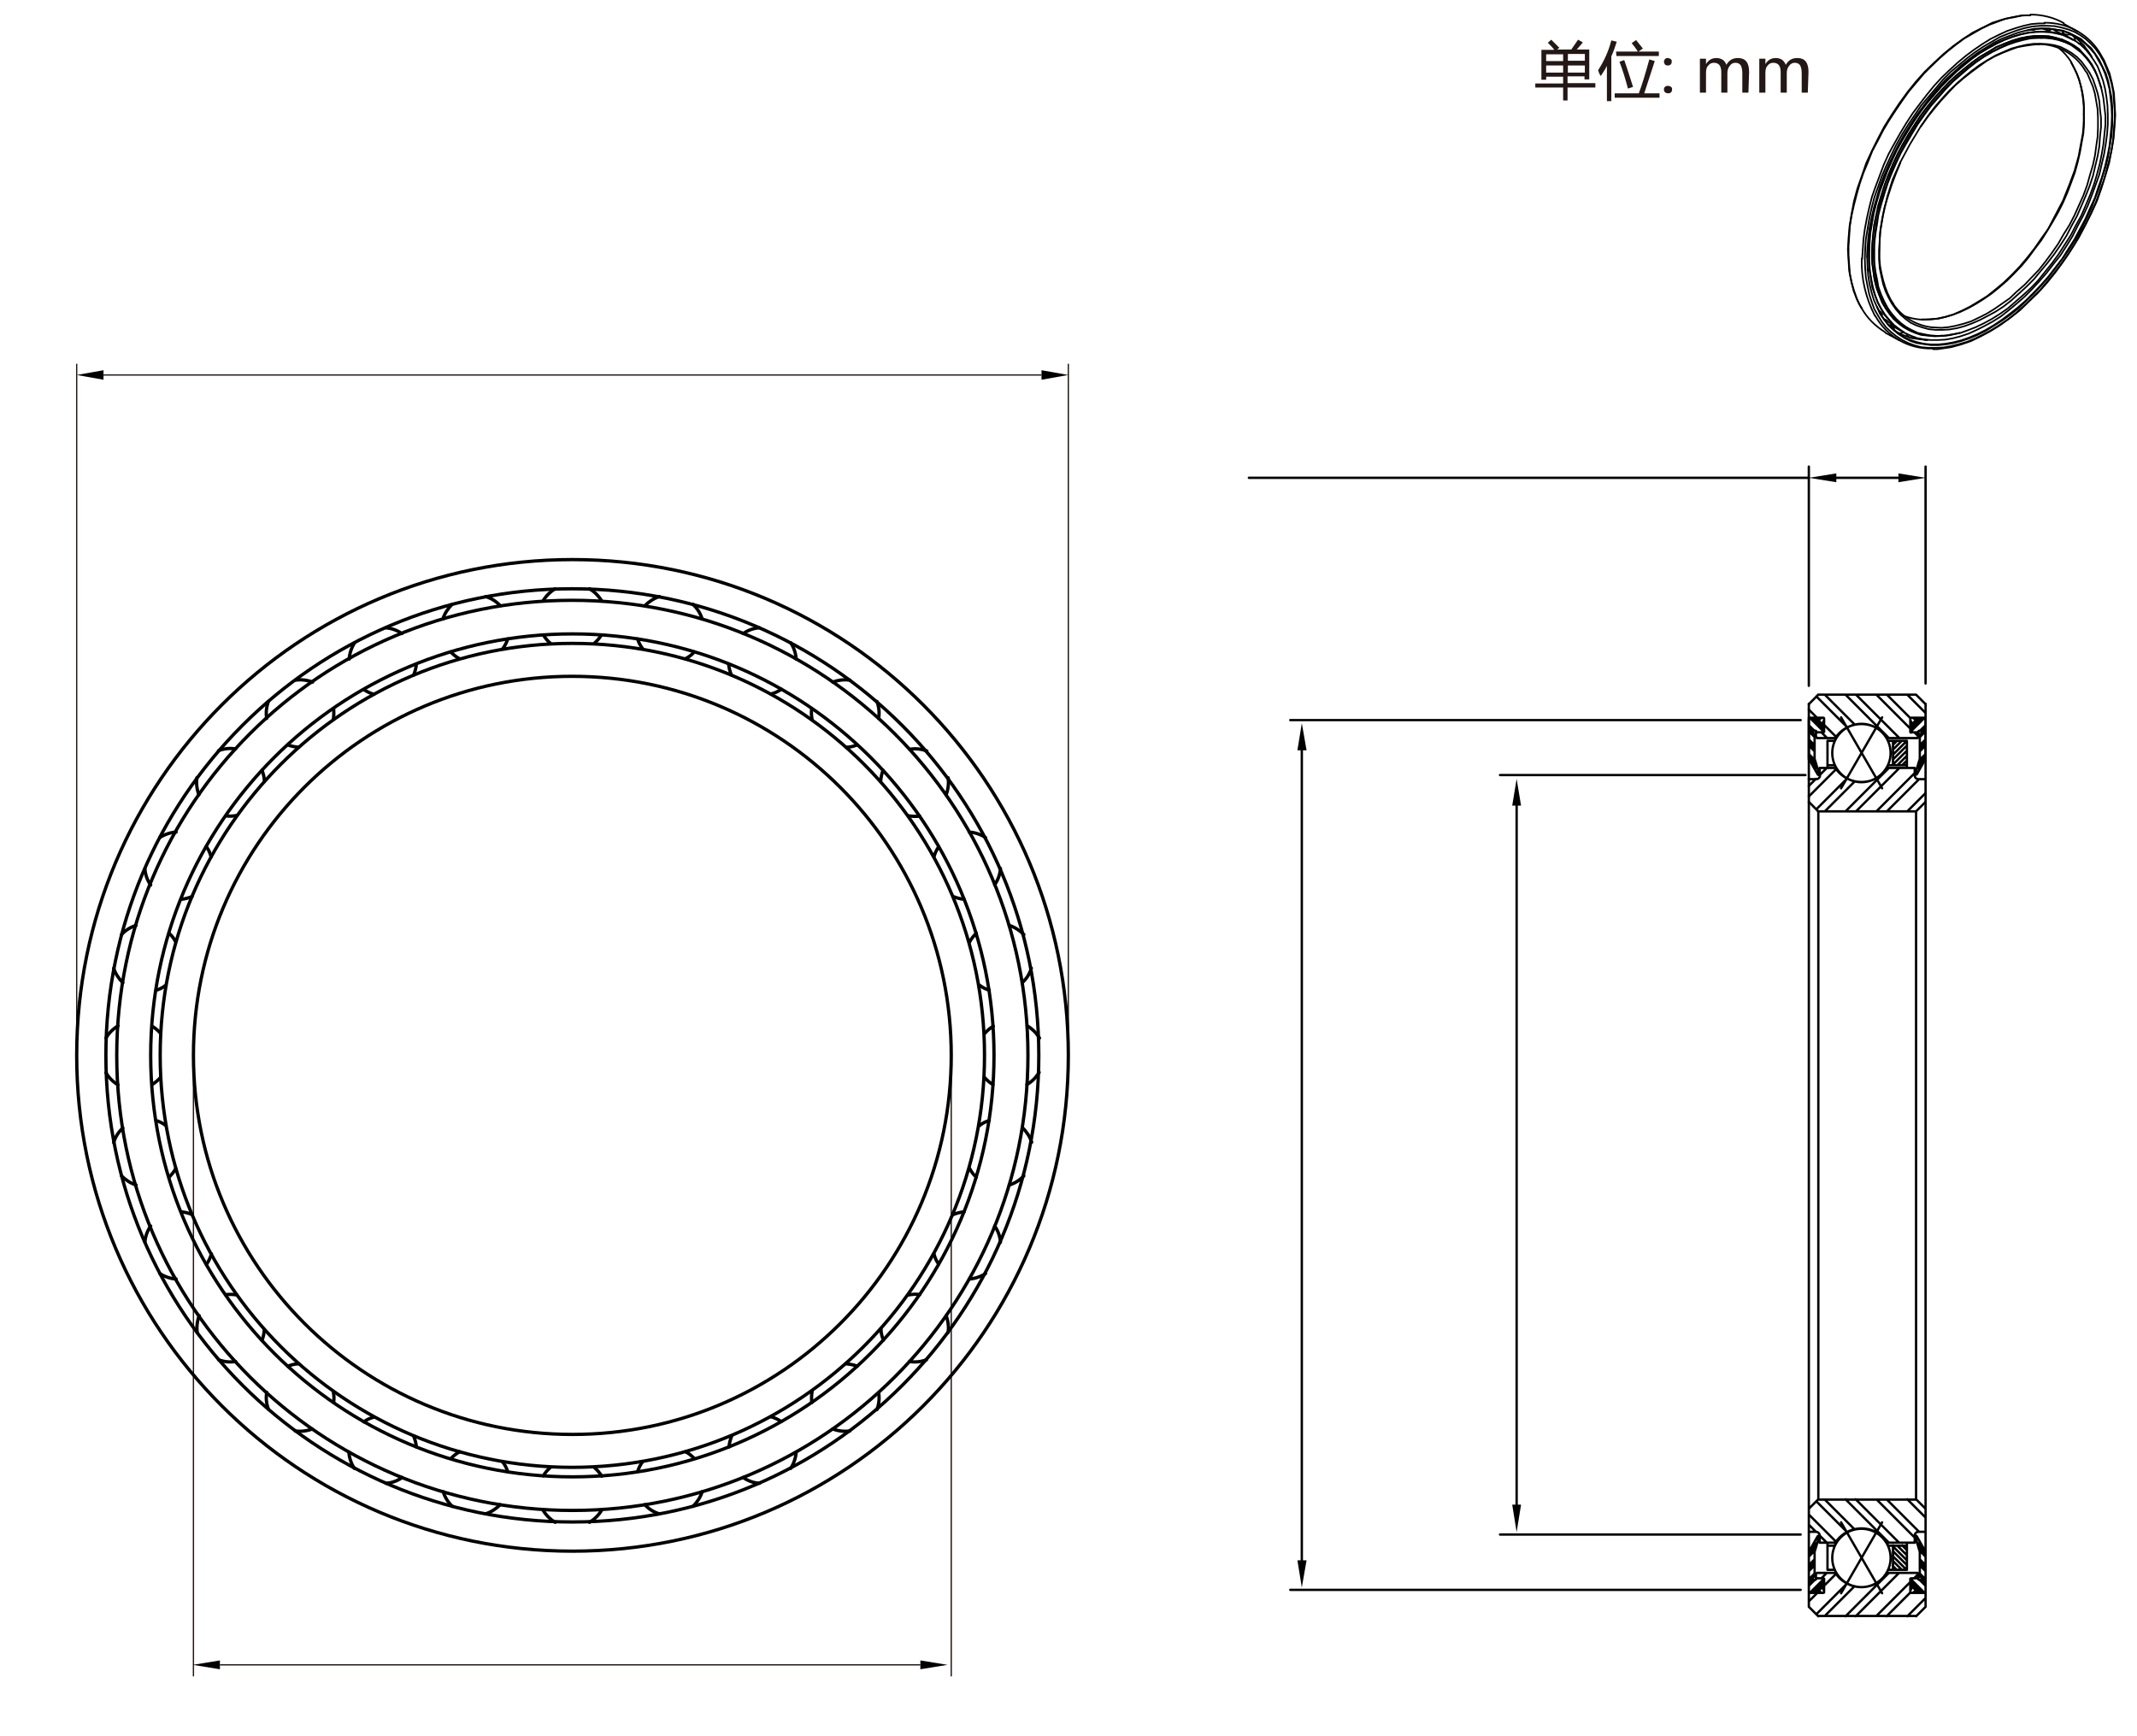 <svg xmlns="http://www.w3.org/2000/svg" xmlns:xlink="http://www.w3.org/1999/xlink" id="&#x56FE;&#x5C42;_1" x="0px" y="0px" viewBox="0 0 629.7 511.6" style="enable-background:new 0 0 629.7 511.6;" xml:space="preserve"><style type="text/css">	.st0{fill:#231815;}	.st1{fill:none;stroke:#000000;stroke-width:0.48;stroke-linecap:round;stroke-linejoin:round;stroke-miterlimit:10;}	.st2{fill:none;stroke:#231815;stroke-width:0.382;stroke-miterlimit:10;}	.st3{fill:none;}	.st4{fill:none;stroke:#000000;stroke-width:0.687;stroke-linecap:round;stroke-linejoin:round;stroke-miterlimit:10;}	.st5{fill:none;stroke:#000000;stroke-width:0.695;stroke-linecap:round;stroke-linejoin:round;stroke-miterlimit:10;}	.st6{fill:none;stroke:#000000;stroke-width:0.975;stroke-linecap:round;stroke-linejoin:round;stroke-miterlimit:10;}</style><g>	<path class="st0" d="M452.4,24.6h8.2v-2h-5v0.9h-1.4v-8.8h3.8c-0.5-0.7-1.2-1.4-1.9-2.1l1-0.9c0.9,0.9,1.6,1.6,2.4,2.4l-0.7,0.5  h4.2c0.6-0.9,1.3-1.9,2-2.9l1.4,0.8c-0.6,0.8-1.3,1.5-1.8,2.1h3.7v8.8h-1.4v-0.9h-5v2h8.2v1.3h-8.2v3.8h-1.3v-3.8h-8.2L452.4,24.6  L452.4,24.6z M455.6,18h5v-2h-5V18z M455.6,21.4h5v-2.1h-5V21.4z M467,15.9h-5v2h5V15.9z M462,21.4h5v-2.1h-5V21.4z"></path>	<path class="st0" d="M470.9,20.7c1.7-2.6,3.1-5.6,3.9-8.8l1.6,0.4c-0.5,1.6-1,3-1.6,4.3v13.2h-1.3V19.4c-0.5,1.1-1.2,2-1.8,3  C471.3,21.9,471.1,21.3,470.9,20.7z M475.8,27.5h7.1c0.9-2.4,1.9-5.6,3.1-10l1.6,0.5c-0.7,2.3-1.8,5.4-3.1,9.5h4.5v1.3h-13.2V27.5z   M476.2,15.2h6.4c-0.5-0.9-1.2-1.7-1.8-2.5l1.3-0.9c0.5,0.6,1.2,1.5,2,2.5l-1.3,0.9h6v1.3h-12.5L476.2,15.2L476.2,15.2z   M478.6,17.7c0.8,2.2,1.6,4.8,2.6,7.9l-1.5,0.5c-0.8-3-1.6-5.6-2.5-7.9L478.6,17.7z"></path>	<path class="st0" d="M490.3,18.2c0-0.3,0.2-0.6,0.3-0.8c0.2-0.2,0.5-0.3,0.8-0.3s0.6,0.1,0.9,0.3s0.3,0.5,0.3,0.8s-0.1,0.6-0.3,0.8  c-0.2,0.2-0.5,0.3-0.9,0.3c-0.3,0-0.6-0.1-0.8-0.3C490.5,18.8,490.3,18.5,490.3,18.2z M490.3,26.4c0-0.3,0.1-0.6,0.3-0.8  c0.2-0.2,0.5-0.3,0.9-0.3s0.6,0.1,0.9,0.3s0.3,0.5,0.3,0.8s-0.1,0.6-0.3,0.8s-0.5,0.3-0.9,0.3c-0.3,0-0.6-0.1-0.9-0.3  C490.4,26.9,490.3,26.7,490.3,26.4z"></path>	<path class="st0" d="M515.2,27.3h-1.8v-5.7c0-1.1-0.2-1.9-0.5-2.4c-0.4-0.5-0.9-0.7-1.6-0.7c-0.6,0-1.2,0.3-1.6,0.9  c-0.5,0.6-0.7,1.3-0.7,2.2v5.7h-1.8v-6c0-1.9-0.7-2.8-2.2-2.8c-0.7,0-1.3,0.3-1.7,0.9c-0.5,0.5-0.6,1.3-0.6,2.2v5.7h-1.8v-10h1.8  v1.6l0,0c0.7-1.2,1.7-1.8,3.1-1.8c0.7,0,1.3,0.2,1.8,0.5s0.9,0.9,1.1,1.5c0.8-1.4,1.9-2,3.4-2c2.2,0,3.3,1.3,3.3,4.1L515.2,27.3  L515.2,27.3z"></path>	<path class="st0" d="M532.7,27.3h-1.8v-5.7c0-1.1-0.2-1.9-0.5-2.4c-0.4-0.5-0.9-0.7-1.6-0.7c-0.6,0-1.2,0.3-1.6,0.9  c-0.5,0.6-0.7,1.3-0.7,2.2v5.7h-1.8v-6c0-1.9-0.7-2.8-2.2-2.8c-0.7,0-1.3,0.3-1.7,0.9c-0.5,0.5-0.6,1.3-0.6,2.2v5.7h-1.8v-10h1.8  v1.6l0,0c0.7-1.2,1.7-1.8,3.1-1.8c0.7,0,1.3,0.2,1.8,0.5c0.5,0.4,0.9,0.9,1.1,1.5c0.8-1.4,1.9-2,3.4-2c2.2,0,3.3,1.3,3.3,4.1  L532.7,27.3L532.7,27.3z"></path></g><polyline class="st1" points="604.1,8.9 604.1,8.7 603.9,8.5 "></polyline><line class="st1" x1="608" y1="11.8" x2="608" y2="11.9"></line><path class="st1" d="M611.4,12c0.1-0.5-0.1-1.1-0.5-1.4"></path><path class="st1" d="M610.4,10.3c-0.5-0.2-1.2-0.2-1.7,0.1"></path><path class="st1" d="M607.9,10c0-0.3-0.1-0.7-0.2-0.9"></path><path class="st1" d="M614.4,14.4c0-0.5-0.2-0.9-0.6-1.2c-0.4-0.3-0.8-0.5-1.3-0.4"></path><path class="st1" d="M566.7,100c0.4,0.2,0.8,0.3,1.3,0.2"></path><line class="st1" x1="554.3" y1="92.8" x2="554.5" y2="92.7"></line><line class="st1" x1="561.5" y1="96.6" x2="561.5" y2="96.4"></line><path class="st1" d="M558,96.3c0,0.4,0.1,0.9,0.4,1.2"></path><path class="st1" d="M559.2,98.1c0.5,0.2,1.1,0.1,1.5-0.2"></path><polyline class="st1" points="556.7,95.9 556.9,95.9 557.4,95.7 "></polyline><path class="st1" d="M561.8,98.4c0.1,0.5,0.5,0.9,1,1.1s1.1,0.2,1.5-0.1"></path><line class="st1" x1="610.8" y1="11.7" x2="607.9" y2="10"></line><line class="st1" x1="559.9" y1="97.3" x2="561" y2="97.9"></line><line class="st1" x1="557.1" y1="95.8" x2="558" y2="96.3"></line><line class="st1" x1="560.9" y1="96" x2="562.1" y2="96.7"></line><line class="st1" x1="610.3" y1="13.2" x2="609.1" y2="12.5"></line><polyline class="st1" points="558,89.7 557,88.1 556.2,86.4 555.5,84.6 554.9,82.6 554.4,80.5 554,78.4 553.8,76.1 553.8,73.7 "></polyline><polyline class="st1" points="566,37.3 567.9,34.6 569.9,32.1 571.9,29.7 574.1,27.3 576.2,25.1 578.5,23.1 580.8,21.3 583.1,19.6  585.3,18 587.6,16.7 590,15.6 592.3,14.7 594.5,13.9 596.7,13.5 598.8,13.2 599.9,13.1 600.9,13.1 "></polyline><polyline class="st1" points="553.8,73.7 553.9,70.7 554.1,67.6 554.6,64.5 555.3,61.1 556.3,57.9 557.4,54.5 558.6,51.3 560,47.9  "></polyline><polyline class="st1" points="610.3,18.4 611.1,19.9 611.9,21.5 612.6,23.3 613.1,25.2 613.5,27.1 613.8,29.2 614,31.3 614,33.6 "></polyline><polyline class="st1" points="614,33.6 614,35.5 613.9,37.6 613.7,39.6 613.3,41.7 612.9,43.8 612.5,46 611.3,50.3 609.7,54.6  607.9,59.1 605.7,63.3 603.5,67.5 601.5,70.3 599.5,73.2 597.3,76 595.1,78.6 592.8,81 590.4,83.3 588,85.3 585.5,87.3 582.9,88.9  580.4,90.4 578,91.6 575.5,92.7 573.1,93.4 570.7,93.9 568.4,94.1 566.3,94.1 "></polyline><polyline class="st1" points="569.6,102.9 570.9,102.9 572.3,102.7 575,102.3 577.9,101.5 580.8,100.5 583.7,99.1 586.5,97.6  589.4,95.8 592.3,93.7 595.1,91.5 597.8,88.9 600.6,86.2 603.2,83.3 605.7,80.2 608.1,76.9 610.3,73.6 612.5,70.1 614.4,66.5  616.2,62.9 617.9,59.2 619.2,55.5 620.4,51.7 621.5,48 622.2,44.3 622.8,40.7 623.1,37.2 623.3,33.9 623.1,30.5 622.9,27.4  622.3,24.4 621.6,21.6 620.5,19 620,17.8 619.3,16.6 "></polyline><line class="st1" x1="555.6" y1="98.1" x2="559.7" y2="100.3"></line><line class="st1" x1="612.2" y1="9.3" x2="608.1" y2="7"></line><polyline class="st1" points="598.2,4.5 596.9,4.5 595.5,4.6 592.8,5.1 589.9,5.8 587.1,6.7 584.3,8.1 581.3,9.6 578.4,11.5  575.5,13.6 572.7,15.9 570,18.4 567.2,21.1 564.6,24 562.1,27.1 559.7,30.4 557.5,33.7 555.3,37.2 553.4,40.8 551.6,44.4  549.9,48.1 548.6,51.9 547.3,55.6 546.3,59.3 545.6,63 545,66.6 544.7,70.1 544.5,73.5 544.7,76.8 544.9,79.9 545.5,82.9  546.2,85.7 547.2,88.3 547.8,89.5 548.5,90.7 "></polyline><polyline class="st1" points="585.9,14.2 583.5,15.6 581.1,17.3 578.9,19.1 576.6,21 574.3,23.2 572,25.5 569.9,27.9 567.8,30.4  565.8,33 563.9,35.8 562.1,38.7 560.4,41.5 558.8,44.5 557.4,47.5 556.1,50.5 554.9,53.7 553.8,56.7 552.9,59.8 552.1,62.8  551.6,65.8 551.1,68.8 550.9,71.7 550.8,74.4 550.8,77.2 551,79.8 551.4,82.3 551.9,84.7 552.5,86.9 553.3,89.1 554.3,91  555.5,92.8 556.7,94.3 558.1,95.8 559.7,97 561.2,98.1 563,98.9 564.8,99.6 566.9,100 568.9,100.2 570.9,100.2 573.1,100.1  575.4,99.7 577.7,99.1 580.1,98.3 582.3,97.3 584.7,96.1 587.1,94.8 589.5,93.3 591.8,91.5 594.2,89.5 596.5,87.5 598.7,85.3  600.9,82.9 603,80.5 605,77.9 607.1,75.3 608.9,72.5 610.7,69.6 612.2,66.6 613.8,63.6 615.2,60.6 616.4,57.5 617.5,54.5  618.6,51.4 619.3,48.4 620,45.4 620.5,42.4 620.9,39.4 621.1,36.6 621.1,33.9 621,31.1 620.7,28.6 620.3,26.2 619.7,23.8  618.9,21.6 618.1,19.6 617,17.8 615.8,16.1 614.5,14.5 613.1,13.2 611.5,12 609.8,11.2 607.9,10.3 606.1,9.9 604.1,9.5 602,9.4  599.9,9.4 597.6,9.7 595.3,10.2 593,10.9 590.6,11.8 588.3,12.9 585.9,14.2 "></polyline><polyline class="st1" points="561,97.9 559.5,97.1 558,95.8 556.7,94.3 555.3,92.8 554.3,91 553.3,89.1 552.5,87 551.7,84.7  551.3,82.3 550.9,79.8 550.7,77.2 550.7,74.4 550.8,71.7 551,68.8 551.5,65.8 552.1,62.8 552.8,59.8 553.7,56.7 554.7,53.7  555.9,50.5 557.3,47.5 558.7,44.4 560.4,41.5 562.1,38.5 563.9,35.8 565.8,33 567.7,30.4 569.9,27.9 572,25.5 574.2,23.2 576.5,21  578.7,19 581.1,17.2 583.5,15.5 585.9,14.1 588.2,12.7 590.6,11.7 593,10.8 595.3,10.1 597.6,9.6 599.7,9.4 601.9,9.3 604.1,9.4  606,9.7 607.9,10.3 609.7,11.1 610.8,11.7 "></polyline><polyline class="st1" points="554.4,92.7 554.5,92.7 554.6,92.7 554.6,92.5 554.5,92.3 554.1,91.9 553.7,91.5 "></polyline><polyline class="st1" points="557.4,95.7 557.4,95.5 557.3,95.4 556.8,95.1 556.2,94.6 555.6,94.2 555.1,94 "></polyline><polyline class="st1" points="559.9,97.3 558.6,96.6 558.1,96.4 558,96.3 "></polyline><polyline class="st1" points="605.1,8.7 605.4,8.9 605.6,9 606.1,9.3 606.9,9.7 607.4,9.9 607.7,10 607.9,10.1 608,10.1 "></polyline><polyline class="st1" points="602.1,8.5 603,8.8 603.7,9 603.9,9 604.1,8.9 "></polyline><line class="st1" x1="598.8" y1="8.8" x2="599.4" y2="8.8"></line><polyline class="st1" points="577.4,98.1 576.7,98.3 574.4,98.8 572.3,99 570.1,99.1 568.1,98.9 566.1,98.7 564.3,98.1 562.5,97.3  560.9,96.4 559.3,95.2 557.9,93.9 556.7,92.3 555.5,90.6 554.5,88.8 553.7,86.8 552.9,84.6 552.3,82.2 552,79.8 551.7,77.3  551.6,74.7 551.7,71.9 552,69 552.3,66.1 552.9,63.3 553.7,60.3 554.5,57.3 555.5,54.1 556.7,51.1 557.9,48.1 559.3,45.1  560.9,42.3 562.5,39.4 564.3,36.6 566.1,33.9 568.1,31.2 570.1,28.8 572.3,26.4 574.4,24.1 576.7,22 579,20.1 581.3,18.3  583.5,16.7 585.9,15.3 588.2,13.9 590.6,12.9 592.9,12 595.2,11.3 597.5,10.8 599.6,10.6 601.7,10.6 603.7,10.7 605.7,11.1  607.5,11.7 609.3,12.4 611,13.3 612.6,14.4 613.9,15.9 615.2,17.3 616.4,19 617.4,20.9 618.2,22.9 618.9,25.1 619.2,25.8 "></polyline><polyline class="st1" points="617.4,21 616.4,19.3 615.3,17.7 614,16.1 612.7,14.7 611.1,13.5 609.5,12.5 607.7,11.7 605.9,11.2  603.8,10.7 601.8,10.6 599.6,10.6 597.5,10.9 595.2,11.3 592.9,12 590.6,12.9 588.2,13.9 585.9,15.3 583.5,16.7 581.1,18.4  578.9,20.2 576.6,22.1 574.3,24.3 572.1,26.5 570,28.9 567.9,31.5 565.9,34.1 564.1,36.9 562.3,39.7 560.6,42.6 559.1,45.6  557.7,48.6 556.4,51.6 555.3,54.7 554.3,57.7 553.4,60.7 552.8,63.7 552.2,66.7 551.9,69.6 551.7,72.5 551.6,75.3 551.7,77.9  552.1,80.4 552.5,82.8 553.1,85.2 553.9,87.3 554.7,89.3 555.8,91.1 557,92.8 558.3,94.2 559.9,95.5 561.5,96.6 563.1,97.5  564.9,98.2 566.9,98.7 568.9,98.9 571.1,99 572.4,98.9 "></polyline><polyline class="st1" points="552.1,73.9 552.2,71.9 552.5,69.1 552.8,66.1 553.4,63.3 554.1,60.1 555,57.1 556.1,54.1 557.1,51.1  558.5,48 559.9,45.1 561.5,42.1 563.1,39.3 564.9,36.5 566.9,33.7 568.8,31.1 570.9,28.7 573,26.3 575.3,24 577.5,22 579.8,20.1  582.1,18.3 584.5,16.7 586.8,15.3 589.2,14.1 591.5,13 593.9,12.1 596.1,11.5 598.3,11.2 600.5,10.9 602.6,10.9 604.7,11.2  606.6,11.7 608.4,12.3 610.2,13.1 610.3,13.2 "></polyline><polyline class="st1" points="562.1,96.7 561.5,96.4 559.9,95.3 558.5,94 557.1,92.4 556.1,90.7 555,88.9 554.1,86.9 553.4,84.7  552.8,82.3 552.5,79.9 552.2,77.4 552.1,75.7 "></polyline><polyline class="st1" points="557.3,92.3 557.4,92.4 558.7,93.9 560.1,95.2 561.7,96.4 563.4,97.3 565.1,98.1 567,98.5 569,98.9  571.1,99 573.2,98.9 575.4,98.5 577.7,98.1 579.9,97.3 582.2,96.4 584.5,95.3 586.9,94 589.3,92.5 591.6,90.9 593.9,88.9 596.1,87  598.4,84.9 600.6,82.6 602.6,80.1 604.7,77.5 606.6,74.9 608.4,72.1 610.2,69.3 611.7,66.4 613.3,63.5 614.6,60.5 615.9,57.4  617,54.4 617.9,51.4 618.7,48.4 619.3,45.4 619.8,42.5 620.1,39.6 620.4,36.7 620.4,34.1 620.1,31.5 619.8,28.9 619.3,26.5  618.7,24.4 617.9,22.2 617,20.3 615.9,18.5 614.6,16.9 613.3,15.5 611.7,14.3 610.2,13.2 608.4,12.4 606.6,11.8 604.7,11.4  602.6,11.2 601.5,11.2 "></polyline><polyline class="st1" points="607.3,11.5 608.9,12.4 609.1,12.5 "></polyline><polyline class="st1" points="560.9,96 560.1,95.7 559.2,94.9 "></polyline><polyline class="st1" points="566,37.2 562.8,42.5 559.9,47.9 "></polyline><line class="st1" x1="607.8" y1="11.8" x2="608" y2="11.9"></line><path class="st1" d="M557.8,89.5c2.7,4,7.1,6.6,11.9,7"></path><path class="st1" d="M614.4,20.7c-2.9-4.8-8.1-7.7-13.8-7.7"></path><path class="st1" d="M561,93.1c1.7,0.6,3.5,1,5.3,1.1"></path><path class="st1" d="M610.4,18.4c-1-1.6-2.3-3.1-3.8-4.3"></path><path class="st1" d="M619.2,16.4c-3.3-6.1-9.8-9.8-16.8-9.7"></path><path class="st1" d="M552.6,93.1c3.4,6.1,9.8,9.8,16.8,9.6"></path><polyline class="st1" points="549.5,76.3 549.6,79.1 549.8,81.7 550.3,84.3 550.8,86.7 551.5,88.9 552.3,91.1 553.4,93 554.5,94.8  555.8,96.5 557.3,97.9 558.8,99.1 560.5,100.2 562.3,101.1 564.2,101.8 566.1,102.3 568.3,102.5 570.5,102.5 572.6,102.4 574.9,102  577.3,101.4 579.7,100.7 582.1,99.7 584.5,98.5 586.9,97.2 589.3,95.7 591.8,94 594.2,92.1 596.5,90 598.9,87.7 601.1,85.5  603.3,82.9 605.4,80.3 607.4,77.7 609.5,74.8 611.3,71.9 612.9,68.9 614.6,65.9 616.1,62.9 617.5,59.8 618.7,56.5 619.8,53.4  620.7,50.3 621.5,47.2 622.2,44.2 622.7,41.1 622.9,38.1 623.1,35.2 623.1,32.4 622.9,29.7 622.7,27.1 622.2,24.6 621.5,22.2  620.7,20.1 619.8,18 618.7,16.1 617.5,14.4 616.1,12.9 614.6,11.5 612.9,10.3 611.3,9.4 609.5,8.7 607.4,8.1 605.4,7.7 603.3,7.6  601.1,7.6 598.9,7.8 596.5,8.3 594.2,9 591.8,9.9 589.3,10.9 586.9,12.3 584.5,13.7 582.1,15.3 579.7,17.1 577.3,19.1 574.9,21.1  572.6,23.4 570.5,25.9 568.3,28.5 566.1,31.1 564.2,33.9 562.3,36.7 560.5,39.6 558.8,42.6 557.3,45.7 555.8,48.9 554.5,52  553.4,55.1 552.3,58.2 551.5,61.3 550.8,64.5 550.3,67.5 549.8,70.5 549.6,73.5 549.5,76.3 "></polyline><path class="st1" d="M608.1,6.8c-3-1.7-6.4-2.5-9.8-2.5"></path><path class="st1" d="M548.5,90.7c1.6,3,4.1,5.4,7,7.2"></path><polyline class="st1" points="550.3,79.7 550.3,78.5 550.2,75.9 550.3,73.1 550.5,70.2 550.9,67.2 551.5,64.1 552.2,61.1 553.1,58  554,54.9 555.2,51.7 556.5,48.6 558,45.5 559.5,42.5 561.2,39.5 563,36.6 564.8,33.9 566.9,31.1 568.9,28.5 571.1,25.9 573.3,23.5  575.6,21.4 577.9,19.3 580.3,17.4 582.7,15.6 585.1,14.1 587.5,12.6 589.9,11.4 592.3,10.5 594.7,9.6 597,9 599.3,8.5 601.5,8.4  603.7,8.4 605.7,8.7 607.8,9 609.7,9.7 611.5,10.6 613.2,11.5 614.7,12.9 616.2,14.2 617.4,15.9 618.6,17.7 619.5,19.6 620.5,21.6  621.2,23.9 621.7,26.3 622.2,28.8 622.4,31.5 622.4,34.2 622.4,37 622.2,40 621.7,42.9 621.2,46 620.5,49 619.5,52.1 618.6,55.2  617.4,58.3 616.2,61.5 614.7,64.6 613.2,67.6 611.5,70.6 609.7,73.5 607.8,76.2 605.7,79 603.7,81.6 601.5,84.1 599.3,86.5  597,88.7 594.7,90.9 592.3,92.8 589.9,94.5 587.5,96 585.1,97.5 582.7,98.7 580.3,99.7 577.9,100.5 575.6,101.1 573.3,101.5  571.1,101.7 568.9,101.7 566.9,101.4 564.8,101.1 563,100.5 561.2,99.6 559.5,98.5 558,97.3 556.5,95.9 555.2,94.2 554,92.5  553.1,90.5 552.2,88.5 551.5,86.2 550.9,83.8 550.5,81.3 550.3,78.6 550.2,75.9 "></polyline><polyline class="st1" points="553.1,90.4 554,92.3 555.2,94.1 556.5,95.7 558,97.1 559.5,98.3 561.2,99.4 562.9,100.2 564.8,100.8  566.9,101.3 568.9,101.5 571.1,101.5 573.2,101.3 575.5,100.9 577.9,100.3 580.2,99.5 582.6,98.5 585,97.3 587.4,95.9 589.8,94.3  592.2,92.5 594.6,90.6 596.9,88.6 599.1,86.4 601.4,84 603.6,81.5 605.6,78.9 607.7,76.2 609.5,73.3 611.3,70.5 612.9,67.5  614.5,64.5 615.9,61.3 617.3,58.3 618.3,55.2 619.4,52.1 620.3,49 621,46 621.6,42.9 621.9,40 622.2,37 622.3,34.2 622.2,31.5  621.9,28.8 621.6,26.3 621,23.9 620.3,21.7 619.4,19.6 618.3,17.7 617.3,15.9 615.9,14.3 614.5,12.9 612.9,11.7 611.3,10.6  609.5,9.7 607.7,9.1 605.6,8.7 603.6,8.5 601.4,8.4 599.1,8.7 597.6,8.9 "></polyline><polyline class="st1" points="550.3,72.5 550.3,73 550.2,75.9 "></polyline><path class="st1" d="M613.9,13.3c-1.2-1.4-2.7-2.6-4.3-3.6"></path><path class="st1" d="M616.4,16.8c-0.7-1.2-1.5-2.3-2.4-3.4"></path><path class="st1" d="M558.8,97.8c2.6,1.4,5.4,2.2,8.4,2.3"></path><polyline class="st1" points="607.9,9.7 608.1,9.9 609,10.3 "></polyline><line class="st1" x1="558" y1="96.5" x2="556.9" y2="95.8"></line><line class="st1" x1="558" y1="96.4" x2="557.3" y2="96"></line><line class="st1" x1="607.9" y1="9.9" x2="608.6" y2="10.3"></line><polyline class="st1" points="552.1,75.7 552.1,74.7 552.1,73.9 "></polyline><polyline class="st1" points="601.5,11.2 600.6,11.2 598.4,11.3 596.1,11.8 593.9,12.4 591.6,13.2 589.3,14.2 586.9,15.4  584.5,16.8 582.2,18.4 579.9,20.2 577.7,22.1 575.4,24.1 573.2,26.4 571.1,28.8 569,31.2 567,33.9 565.1,36.6 563.4,39.4  561.7,42.3 560.1,45.1 558.7,48.1 557.4,51.1 556.2,54.1 555.2,57.3 554.3,60.3 553.5,63.3 553.1,66.1 552.6,69.1 552.3,71.9  552.3,74.7 552.3,77.3 552.6,79.9 553.1,82.3 553.5,84.6 554.3,86.8 555.2,88.8 556.2,90.7 557.3,92.3 "></polyline><polyline class="st1" points="559.9,47.9 557.7,52.9 556.1,58 554.9,63.3 554,68.5 553.7,73.9 553.7,76.6 553.9,79.1 554.4,81.5  554.9,83.7 555.6,85.8 556.5,87.7 557.5,89.5 558.7,91.2 560,92.7 561.5,94 563,95.1 564.7,95.9 566.5,96.5 568.3,97 570.3,97.2  572.4,97.2 574.4,97.1 576.7,96.7 578.9,96.1 581.1,95.3 583.4,94.3 585.7,93.1 588.1,91.8 590.4,90.3 592.7,88.5 594.9,86.5  597.1,84.5 599.3,82.3 601.3,79.9 603.3,77.5 605.3,74.9 607.1,72.3 608.9,69.5 610.4,66.6 612,63.7 613.3,60.7 614.5,57.9  615.7,54.9 616.7,51.9 617.4,48.9 618.1,46 618.6,43.1 618.8,40.2 619.1,37.5 619.1,34.8 618.8,32.3 618.6,29.8 618.1,27.5  617.4,25.3 616.7,23.3 615.7,21.4 614.5,19.7 613.3,18.1 612,16.8 610.4,15.6 608.9,14.7 607.1,13.8 605.3,13.3 603.3,13  601.3,12.9 599.3,12.9 597.1,13.2 594.9,13.7 592.7,14.3 590.4,15.3 588.1,16.3 585.7,17.7 583.4,19.1 581.1,20.8 578.9,22.6  576.7,24.5 574.4,26.7 572.4,28.9 570.3,31.3 568.3,33.9 566.5,36.5 566,37.2 "></polyline><polyline class="st1" points="569.7,96.5 570.1,96.5 572.1,96.6 574.2,96.4 576.3,96 578.6,95.4 580.8,94.7 583.1,93.6 585.3,92.5  587.6,91.1 589.9,89.5 592.2,87.9 594.3,85.9 596.6,83.9 598.7,81.7 600.8,79.5 602.7,77.1 604.7,74.4 606.5,71.8 608.1,69  609.8,66.3 611.3,63.4 612.6,60.5 613.9,57.6 615,54.6 615.8,51.7 616.7,48.7 617.3,45.9 617.7,43 618.1,40.2 618.2,37.5  618.2,34.8 618.1,32.3 617.7,29.9 617.3,27.6 616.7,25.5 615.8,23.4 615,21.5 614.5,20.9 "></polyline><polyline class="st1" points="614.1,33.9 614.1,36.5 613.9,39.3 613.4,42 612.9,44.9 612.2,47.9 611.4,50.8 610.3,53.8 609.2,56.7  607.9,59.7 606.5,62.5 604.9,65.3 603.2,68.1 601.5,70.8 599.6,73.3 597.7,75.9 595.7,78.3 593.6,80.5 591.5,82.6 589.2,84.6  587,86.4 584.7,88 582.5,89.4 580.2,90.7 577.9,91.8 575.6,92.7 573.3,93.4 571.2,93.9 569.1,94.1 567,94.2 566.4,94.2 "></polyline><path class="st1" d="M614.1,33.7c0.2-5.4-1.1-10.7-3.8-15.3"></path><polyline class="st1" points="548.7,76.3 548.9,73.5 549.1,70.5 549.5,67.5 550.1,64.3 550.8,61.2 551.6,58 552.7,54.9 553.9,51.7  555.1,48.5 556.5,45.4 558.2,42.3 559.9,39.3 561.7,36.3 563.6,33.4 565.7,30.6 567.7,28 569.9,25.3 572.1,22.9 574.4,20.7  576.8,18.5 579.2,16.5 581.6,14.7 584.1,13 586.5,11.5 589.1,10.2 591.5,9.1 593.9,8.3 596.3,7.6 598.5,7.1 600.8,6.9 602.5,6.9 "></polyline><path class="st1" d="M548.6,76.2c-0.2,5.9,1.2,11.7,3.9,16.9"></path><polyline class="st1" points="598.3,4.5 597.9,4.5 595.7,4.6 593.4,5.1 591,5.5 588.6,6.4 586.2,7.3 583.7,8.5 581.3,9.9  578.7,11.4 576.3,13.2 573.9,15.1 571.5,17.2 569.1,19.5 566.9,21.7 564.7,24.3 562.5,26.9 560.5,29.7 558.6,32.5 556.7,35.4  554.9,38.4 553.3,41.5 551.7,44.5 550.4,47.8 549.1,50.9 548,54.1 547.1,57.3 546.3,60.4 545.6,63.5 545.1,66.6 544.9,69.6  544.7,72.5 544.7,75.4 544.9,78.1 545.1,80.7 545.6,83.2 546.3,85.6 547.1,87.9 548,89.9 548.6,90.9 "></polyline><line class="st2" x1="57" y1="313.4" x2="57" y2="494"></line><line class="st2" x1="280.3" y1="313.4" x2="280.3" y2="494"></line><line class="st2" x1="64.8" y1="490.6" x2="271.2" y2="490.6"></line><polygon points="64.8,489.3 64.8,491.9 56.8,490.6 "></polygon><polygon class="st3" points="64.8,489.3 64.8,491.9 56.8,490.6 "></polygon><polygon points="271.2,489.3 271.2,491.9 279.2,490.6 "></polygon><polygon class="st3" points="271.2,489.3 271.2,491.9 279.2,490.6 "></polygon><line class="st2" x1="22.6" y1="311" x2="22.6" y2="107.2"></line><line class="st2" x1="314.8" y1="311" x2="314.8" y2="107.2"></line><line class="st2" x1="30.5" y1="110.5" x2="306.9" y2="110.5"></line><polygon points="30.5,109.1 30.5,111.9 22.6,110.5 "></polygon><polygon class="st3" points="30.5,109.1 30.5,111.9 22.6,110.5 "></polygon><polygon points="306.9,109.1 306.9,111.9 314.8,110.5 "></polygon><polygon class="st3" points="306.9,109.1 306.9,111.9 314.8,110.5 "></polygon><line class="st4" x1="530.6" y1="212.2" x2="380.2" y2="212.2"></line><line class="st4" x1="530.6" y1="468.5" x2="380.2" y2="468.5"></line><line class="st5" x1="383.6" y1="221.1" x2="383.6" y2="459.8"></line><polygon points="382.3,221.1 385,221.1 383.6,213.1 "></polygon><polygon class="st3" points="382.3,221.1 385,221.1 383.6,213.1 "></polygon><polygon points="382.3,459.8 385,459.8 383.6,467.8 "></polygon><polygon class="st3" points="382.3,459.8 385,459.8 383.6,467.8 "></polygon><line class="st4" x1="532" y1="228.4" x2="442" y2="228.4"></line><line class="st4" x1="530.6" y1="452.2" x2="442" y2="452.2"></line><line class="st5" x1="446.9" y1="237.4" x2="446.9" y2="443.4"></line><polygon points="445.6,237.4 448.2,237.4 446.9,229.5 "></polygon><polygon class="st3" points="445.6,237.4 448.2,237.4 446.9,229.5 "></polygon><polygon points="445.6,443.4 448.2,443.4 446.9,451.5 "></polygon><polygon class="st3" points="445.6,443.4 448.2,443.4 446.9,451.5 "></polygon><line class="st5" x1="533" y1="202.1" x2="533" y2="137.5"></line><line class="st5" x1="567.4" y1="201.4" x2="567.4" y2="137.5"></line><line class="st5" x1="559.4" y1="140.8" x2="541.1" y2="140.8"></line><line class="st5" x1="533" y1="140.8" x2="368" y2="140.8"></line><polygon points="559.4,139.5 559.4,142.1 567.4,140.8 "></polygon><polygon class="st3" points="559.4,139.5 559.4,142.1 567.4,140.8 "></polygon><polygon points="541.1,139.5 541.1,142.1 533,140.8 "></polygon><polygon class="st3" points="541.1,139.5 541.1,142.1 533,140.8 "></polygon><path class="st4" d="M567.4,211.9c0-0.2-0.2-0.3-0.3-0.3 M567.4,211.9v11.8 M567.4,223.6l-2.6,4.6 M565.7,216.4v7.3 M565.7,216.4 c0.3,0,0.5-0.2,0.5-0.5s-0.2-0.5-0.5-0.5 M565.7,215.3c-0.3,0-0.5,0.2-0.5,0.5 M563.6,213.7l-0.7,1.5 M562.9,212.2l0.7,1.5  M563.6,211.5l1,0.7 M565.7,211.5l-1,0.7 M565.7,223.6l-1.2,4 M564.5,227.7c-0.2,0-0.3,0.2-0.3,0.3c0,0.2,0.2,0.3,0.3,0.3 s0.2-0.1,0.3-0.2 M564.2,228.5c0,0.6,0.5,1.1,1.1,1.1 M565.3,229.6h2.1 M564.6,239.1l2.8-2.8 M556.2,226.3h8 M540.8,226.3h-4.6  M535.8,239.1l-2.8-2.8 M563.1,211.5h4.3 M563.1,215.8h2.2 M556.2,217.5h8.8 M562.9,211.7v4 M540.8,217.5h-5.4 M563.1,211.5 c-0.1,0-0.2,0.1-0.2,0.2 M562.9,215.7c0,0.1,0.1,0.2,0.2,0.2 M565.3,217.1l-0.3,0.3 M565.3,215.8v1.3 M535.1,215.8v1.3 M535.1,217.1 l0.3,0.3 M537.3,215.8c0.1,0,0.2-0.1,0.2-0.2 M537.5,211.7c0-0.1-0.1-0.2-0.2-0.2 M537.5,211.7v4 M537.3,215.8h-2.2 M537.3,211.5 H533 M535.2,229.6H533 M535.2,229.6c0.6,0,1.1-0.5,1.1-1.1 M535.6,228.2c0.1,0.2,0.3,0.2,0.5,0.1c0.2-0.1,0.2-0.3,0.1-0.5 c-0.1-0.1-0.2-0.2-0.3-0.2 M534.7,223.6l1.2,4 M534.7,211.5l1,0.7 M536.8,211.5l-1,0.7 M537.5,212.2l-0.7,1.5 M536.8,213.7l0.7,1.5  M535.3,215.8c0-0.3-0.2-0.5-0.5-0.5 M534.7,215.3c-0.3,0-0.5,0.2-0.5,0.5s0.2,0.5,0.5,0.5 M534.7,216.4v7.3 M533,223.6l2.6,4.6  M533,211.9v11.8 M533.4,211.5c-0.2,0-0.3,0.2-0.3,0.3 M540.7,218.3h-2.2 M540.7,225.5h-2.2 M561.9,225.5h-5.6 M538.5,218.3v8  M557.8,225.5v-7.2 M561.9,218.3h-5.6 M561.9,218.3v8 M557.8,219.5l1.2-1.2 M557.8,220.9l2.6-2.6 M557.8,222.4l4.1-4.1 M557.8,223.8 l4.1-4.1 M557.8,225.3l4.1-4.1 M559.1,225.5l2.8-2.8 M560.5,225.5l1.4-1.4 M556.2,226.3v-0.6 M540.8,226.3v-0.6 M564.2,228.5v-2.2  M540.8,226.3c2.8,4.2,8.4,5.4,12.7,2.7c1.1-0.7,2-1.6,2.7-2.7 M564.6,239.1h-28.9 M542.5,232.3l12.1-20.9 M542.5,211.4l12.1,20.9  M557.1,221.9c0-4.7-3.8-8.6-8.6-8.6c-4.7,0-8.6,3.8-8.6,8.6c0,4.7,3.8,8.6,8.6,8.6C553.2,230.5,557.1,226.6,557.1,221.9z  M556.2,217.5c-2.8-4.2-8.4-5.4-12.7-2.7c-1.1,0.7-2,1.6-2.7,2.7 M564.6,204.7l2.8,2.8 M564.6,204.7h-28.9 M535.8,204.7l-2.8,2.8  M536.2,228.5v-2.2 M533,231.6l2.1-2.1 M533,234.7l8-8 M535.8,212.2l1.1,1.2 M536.9,213.9l-2.4-2.4 M537.4,215l-3.5-3.5  M533.3,211.5l4.2,4.2 M533,215.5l1.7,1.7 M534.7,216.6l-1.7-1.7 M534.3,215.6l-1.3-1.3 M533,213.7l1.7,1.7 M533,217.9l1.7,1.7  M534.7,220.2l-1.7-1.7 M534.7,220.9l-1.7-1.7 M533,219.7l1.7,1.7 M533.5,224.5l2.1,2.1 M535.3,225.7l-2.3-2.3 M535.1,224.8 l-2.1-2.1 M533,222.2l1.8,1.8 M536.2,228.4l2.1-2.1 M537.7,239.1l8.8-8.8 M535.2,238.5l9-9 M543.8,239.1l12.8-12.8 M546.9,239.1 l12.8-12.8 M556,239.1l9.5-9.5 M552.9,239.1l11.2-11.2 M562,239.1l5.4-5.4 M567.4,222.2l-1.8,1.8 M565.3,224.8l2.1-2.1 M565.1,225.7 l2.3-2.3 M566.9,224.5l-2.1,2.1 M567.4,219.7l-1.7,1.7 M565.7,220.9l1.7-1.7 M565.7,220.2l1.7-1.7 M567.4,217.9l-1.7,1.7  M567.4,213.7l-1.7,1.7 M566.1,215.6l1.3-1.3 M565.7,216.6l1.7-1.7 M567.4,215.5l-1.7,1.7 M567.1,211.5l-4.2,4.2 M563,215l3.5-3.5  M563.5,213.9l2.4-2.4 M564.6,212.2l-1.2,1.2 M562,204.7l5.4,5.4 M552.9,204.7l10,10 M556,204.7l7,7 M546.9,204.7l12.8,12.8  M543.8,204.7l12.8,12.8 M535.2,205.2l9.1,9.1 M537.7,204.7l8.8,8.8 M536.7,215.8l1.6,1.6 M533,209.1l2.4,2.4 M564.1,215.8l1.3,1.3  M537.5,213.6l3.6,3.6"></path><path class="st4" d="M567.1,469.4c0.2,0,0.3-0.2,0.3-0.3 M567.4,457.3v11.8 M564.8,452.7l2.6,4.6 M565.7,457.3v7.3 M565.7,465.6 c0.3,0,0.5-0.2,0.5-0.5s-0.2-0.5-0.5-0.5 M565.2,465.1c0,0.3,0.2,0.5,0.5,0.5 M562.9,465.8l0.7,1.5 M563.6,467.3l-0.7,1.5  M564.6,468.7l-1,0.7 M564.6,468.7l1,0.7 M564.5,453.3l1.2,4 M564.8,452.7c-0.1-0.1-0.2-0.2-0.3-0.2c-0.2,0-0.3,0.2-0.3,0.3 c0,0.2,0.2,0.3,0.3,0.3 M565.3,451.4c-0.6,0-1.1,0.5-1.1,1.1 M567.4,451.4h-2.1 M567.4,444.6l-2.8-2.8 M564.2,454.6h-8 M536.2,454.6 h4.6 M533,444.6l2.8-2.8 M567.4,207.4v47v172v47 M567.4,469.4h-4.3 M565.3,465.1h-2.2 M565,463.5h-8.8 M562.9,465.3v4 M535.4,463.5 h5.4 M533,207.4v47v172v47 M562.9,469.2c0,0.1,0.1,0.2,0.2,0.2 M563.1,465.1c-0.1,0-0.2,0.1-0.2,0.2 M565,463.5l0.3,0.3  M565.3,463.8v1.3 M535.1,463.8v1.3 M535.4,463.5l-0.3,0.3 M537.5,465.3c0-0.1-0.1-0.2-0.2-0.2 M537.3,469.4c0.1,0,0.2-0.1,0.2-0.2  M537.5,465.3v4 M535.1,465.1h2.2 M533,469.4h4.3 M533,451.4h2.1 M536.2,452.5c0-0.6-0.5-1.1-1.1-1.1 M535.9,453.3 c0.1,0,0.2-0.1,0.3-0.2c0.1-0.2,0-0.4-0.1-0.5c-0.2-0.1-0.4,0-0.5,0.1 M535.9,453.3l-1.2,4 M535.8,468.7l-1,0.7 M535.8,468.7l1,0.7  M536.8,467.3l0.7,1.5 M537.5,465.8l-0.7,1.5 M534.7,465.6c0.3,0,0.5-0.2,0.5-0.5 M534.7,464.6c-0.3,0-0.5,0.2-0.5,0.5 s0.2,0.5,0.5,0.5 M534.7,457.3v7.3 M535.6,452.7l-2.6,4.6 M533,457.3v11.8 M533,469.1c0,0.2,0.2,0.3,0.3,0.3 M538.5,462.6h2.2  M538.5,455.5h2.2 M556.3,455.5h5.6 M538.5,454.6v8 M557.8,462.6v-7.2 M556.3,462.6h5.6 M561.9,454.6v8 M564.6,239.1v15.4v172v15.4  M535.8,239.1v15.4v172v15.4 M558.9,462.6l-1.2-1.2 M560.4,462.6l-2.6-2.6 M561.8,462.6l-4.1-4.1 M561.9,461.2l-4.1-4.1  M561.9,459.8l-4.1-4.1 M561.9,458.3l-2.8-2.8 M561.9,456.8l-1.4-1.4 M556.2,455.2v-0.6 M540.8,455.2v-0.6 M564.2,454.6v-2.2  M556.2,454.6c-0.7-1.1-1.6-2-2.7-2.7c-4.2-2.8-9.9-1.6-12.7,2.7 M535.8,441.9h28.9 M542.5,469.5l12.1-20.9 M542.5,448.6l12.1,20.9  M548.5,450.5c-4.7,0-8.6,3.8-8.6,8.6c0,4.7,3.8,8.6,8.6,8.6c4.7,0,8.6-3.8,8.6-8.6S553.2,450.5,548.5,450.5z M540.8,463.5 c0.7,1.1,1.6,2,2.7,2.7c4.2,2.8,9.9,1.6,12.7-2.7 M567.4,473.5l-2.8,2.8 M535.8,476.2h28.9 M533,473.5l2.8,2.8 M536.2,454.6v-2.2  M535.1,451.4l-2.1-2.1 M541,454.3l-8-8 M537,467.6l-1.1,1.2 M534.5,469.4l2.4-2.4 M533.9,469.4l3.5-3.5 M537.5,465.2l-4.2,4.2  M534.7,463.7l-1.7,1.7 M533,466.1l1.7-1.7 M533,466.7l1.3-1.3 M534.7,465.6l-1.7,1.7 M534.7,461.3L533,463 M533,462.4l1.7-1.7  M533,461.8l1.7-1.7 M534.7,459.5l-1.7,1.7 M535.6,454.4l-2.1,2.1 M533,457.6l2.3-2.3 M533,458.2l2.1-2.1 M534.8,456.9l-1.8,1.8  M538.3,454.6l-2.1-2.1 M546.5,450.7l-8.8-8.8 M544.2,451.4l-9-9 M556.6,454.6l-12.8-12.8 M559.6,454.6l-12.8-12.8 M565.5,451.4 l-9.5-9.5 M564.2,453.1L553,441.9 M567.4,447.2l-5.4-5.4 M565.6,456.9l1.8,1.8 M567.4,458.2l-2.1-2.1 M567.4,457.6l-2.3-2.3  M564.8,454.4l2.1,2.1 M565.7,459.5l1.7,1.7 M567.4,461.8l-1.7-1.7 M567.4,462.4l-1.7-1.7 M565.7,461.3l1.7,1.7 M565.7,465.6 l1.7,1.7 M567.4,466.7l-1.3-1.3 M567.4,466.1l-1.7-1.7 M565.7,463.7l1.7,1.7 M562.9,465.2l4.2,4.2 M566.5,469.4l-3.5-3.5  M565.9,469.4l-2.4-2.4 M563.5,467.6l1.2,1.2 M567.4,470.9l-5.4,5.4 M562.9,466.2l-10,10 M562.9,469.3l-7,7 M559.6,463.5l-12.8,12.8  M556.6,463.5l-12.8,12.8 M544.3,466.6l-9.1,9.1 M546.5,467.4l-8.8,8.8 M538.3,463.5l-1.6,1.6 M535.5,469.4l-2.4,2.4 M565.3,463.8 l-1.3,1.3 M541,463.8l-3.6,3.6"></path><path class="st6" d="M290.1,311c0-67.1-54.4-121.4-121.4-121.4S47.2,243.9,47.2,311s54.4,121.4,121.4,121.4S290.1,378,290.1,311"></path><path class="st6" d="M306.1,311c0-75.9-61.5-137.5-137.5-137.5S31.2,235.1,31.2,311s61.5,137.5,137.5,137.5S306.1,386.9,306.1,311"></path><path class="st6" d="M302.9,311c0-74.1-60.1-134.1-134.3-134.1S34.4,236.9,34.4,311s60.1,134.1,134.3,134.1S302.9,385,302.9,311"></path><path class="st6" d="M292.9,311c0-68.6-55.6-124.2-124.2-124.2S44.4,242.4,44.4,311s55.7,124.2,124.3,124.2S292.9,379.6,292.9,311"></path><path class="st6" d="M306.3,305.9c-0.9-1.5-2.1-2.7-3.6-3.6"></path><path class="st6" d="M292.7,302.4c-1,0.6-1.8,1.3-2.5,2.1"></path><path class="st6" d="M290.1,317.5c0.7,0.8,1.6,1.6,2.5,2.1"></path><path class="st6" d="M302.6,319.6c1.5-0.9,2.7-2.1,3.6-3.6"></path><path class="st6" d="M301.7,275.4c-1.2-1.2-2.7-2.2-4.3-2.7"></path><path class="st6" d="M287.7,275c-0.8,0.8-1.5,1.6-2,2.6"></path><path class="st6" d="M288.6,290.3c0.9,0.7,1.9,1.2,2.9,1.5"></path><path class="st6" d="M301.2,289.6c1.3-1.2,2.2-2.6,2.7-4.3"></path><path class="st6" d="M290.4,246.8c-1.4-0.9-3.1-1.5-4.8-1.6"></path><path class="st6" d="M276.6,249.5c-0.6,0.9-1.1,1.9-1.4,3"></path><path class="st6" d="M280.9,264.2c1,0.4,2.1,0.7,3.2,0.8"></path><path class="st6" d="M293.1,260.7c1-1.4,1.6-3.1,1.7-4.8"></path><path class="st6" d="M273.1,221.3c-1.6-0.6-3.3-0.8-5-0.5"></path><path class="st6" d="M260.2,227c-0.4,1-0.6,2.1-0.7,3.2"></path><path class="st6" d="M267.7,240.4c1.1,0.2,2.2,0.2,3.3,0.1"></path><path class="st6" d="M278.8,234.2c0.6-1.6,0.8-3.3,0.6-5"></path><path class="st6" d="M250.4,200.4c-1.7-0.2-3.4,0-5,0.6"></path><path class="st6" d="M239.2,208.8c-0.2,1.1-0.1,2.2,0.1,3.3"></path><path class="st6" d="M249.4,220.2c1.1,0,2.2-0.3,3.2-0.7"></path><path class="st6" d="M258.9,211.7c0.3-1.7,0.1-3.4-0.5-5"></path><path class="st6" d="M223.8,185c-1.7,0.1-3.4,0.7-4.8,1.7"></path><path class="st6" d="M214.7,195.7c0.1,1.1,0.4,2.2,0.8,3.2"></path><path class="st6" d="M227.2,204.5c1.1-0.3,2.1-0.7,3-1.4"></path><path class="st6" d="M234.6,194.2c-0.1-1.7-0.7-3.4-1.6-4.8"></path><path class="st6" d="M194.3,175.8c-1.6,0.5-3.1,1.5-4.3,2.7"></path><path class="st6" d="M187.9,188.3c0.3,1.1,0.8,2,1.5,2.9"></path><path class="st6" d="M202,194.1c1-0.5,1.9-1.2,2.6-2"></path><path class="st6" d="M206.9,182.4c-0.5-1.6-1.4-3.1-2.7-4.3"></path><path class="st6" d="M163.6,173.5c-1.5,0.9-2.7,2.1-3.6,3.6"></path><path class="st6" d="M160.1,187.1c0.6,1,1.3,1.8,2.1,2.5"></path><path class="st6" d="M175.1,189.6c0.8-0.7,1.6-1.6,2.1-2.5"></path><path class="st6" d="M177.3,177.1c-0.9-1.5-2.1-2.7-3.6-3.6"></path><path class="st6" d="M133.2,178.1c-1.2,1.2-2.2,2.7-2.7,4.3"></path><path class="st6" d="M132.8,192.1c0.8,0.8,1.6,1.5,2.6,2"></path><path class="st6" d="M148.1,191.2c0.7-0.9,1.2-1.9,1.5-2.9"></path><path class="st6" d="M147.4,178.5c-1.2-1.3-2.6-2.2-4.3-2.7"></path><path class="st6" d="M104.5,189.4c-0.9,1.4-1.5,3.1-1.6,4.8"></path><path class="st6" d="M107.2,203.2c0.9,0.6,1.9,1.1,3,1.4"></path><path class="st6" d="M121.9,198.9c0.4-1,0.7-2.1,0.8-3.2"></path><path class="st6" d="M118.4,186.7c-1.4-1-3.1-1.6-4.8-1.7"></path><path class="st6" d="M79.1,206.7c-0.6,1.6-0.8,3.3-0.5,5"></path><path class="st6" d="M84.8,219.5c1,0.4,2.1,0.6,3.2,0.7"></path><path class="st6" d="M98.2,212.1c0.2-1.1,0.2-2.2,0.1-3.3"></path><path class="st6" d="M92.1,201c-1.6-0.6-3.3-0.8-5-0.6"></path><path class="st6" d="M58,229.2c-0.2,1.7,0,3.4,0.6,5"></path><path class="st6" d="M66.5,240.4c1.1,0.2,2.2,0.1,3.3-0.1"></path><path class="st6" d="M77.9,230.2c0-1.1-0.3-2.2-0.7-3.2"></path><path class="st6" d="M69.4,220.7c-1.7-0.3-3.4-0.1-5,0.5"></path><path class="st6" d="M42.7,256c0.1,1.7,0.7,3.4,1.7,4.8"></path><path class="st6" d="M53.4,265c1.1-0.1,2.2-0.4,3.2-0.8"></path><path class="st6" d="M62.2,252.5c-0.3-1.1-0.7-2.1-1.4-3"></path><path class="st6" d="M51.9,245.2c-1.7,0.1-3.4,0.7-4.8,1.6"></path><path class="st6" d="M33.5,285.3c0.5,1.6,1.5,3.1,2.7,4.3"></path><path class="st6" d="M46,291.8c1.1-0.3,2-0.8,2.9-1.5"></path><path class="st6" d="M51.8,277.6c-0.5-1-1.2-1.9-2-2.6"></path><path class="st6" d="M40.1,272.7c-1.6,0.5-3.1,1.4-4.3,2.7"></path><path class="st6" d="M31.2,316.1c0.9,1.5,2.1,2.7,3.6,3.6"></path><path class="st6" d="M44.8,319.6c1-0.6,1.8-1.3,2.5-2.1"></path><path class="st6" d="M47.3,304.5c-0.7-0.8-1.6-1.6-2.5-2.1"></path><path class="st6" d="M34.8,302.3c-1.5,0.9-2.7,2.1-3.6,3.6"></path><path class="st6" d="M35.8,346.5c1.2,1.2,2.7,2.2,4.3,2.7"></path><path class="st6" d="M49.8,346.9c0.8-0.8,1.5-1.6,2-2.6"></path><path class="st6" d="M48.9,331.7c-0.9-0.7-1.9-1.2-2.9-1.5"></path><path class="st6" d="M36.2,332.4c-1.3,1.2-2.2,2.6-2.7,4.3"></path><path class="st6" d="M47.1,375.3c1.4,0.9,3.1,1.5,4.8,1.6"></path><path class="st6" d="M60.9,372.5c0.6-0.9,1.1-1.9,1.4-3"></path><path class="st6" d="M56.6,357.9c-1-0.4-2.1-0.7-3.2-0.8"></path><path class="st6" d="M44.4,361.3c-1,1.4-1.6,3.1-1.7,4.8"></path><path class="st6" d="M64.4,400.7c1.6,0.6,3.3,0.8,5,0.5"></path><path class="st6" d="M77.2,395c0.4-1,0.6-2.1,0.7-3.2"></path><path class="st6" d="M69.8,381.6c-1.1-0.2-2.2-0.2-3.3-0.1"></path><path class="st6" d="M58.7,387.7c-0.6,1.6-0.8,3.3-0.6,5"></path><path class="st6" d="M87,421.7c1.7,0.2,3.4,0,5-0.6"></path><path class="st6" d="M98.3,413.3c0.2-1.1,0.1-2.2-0.1-3.3"></path><path class="st6" d="M88,401.9c-1.1,0-2.2,0.3-3.2,0.7"></path><path class="st6" d="M78.6,410.3c-0.3,1.7-0.1,3.4,0.5,5"></path><path class="st6" d="M113.7,437.1c1.7-0.1,3.4-0.7,4.8-1.7"></path><path class="st6" d="M122.7,426.4c-0.1-1.1-0.4-2.2-0.8-3.2"></path><path class="st6" d="M110.2,417.6c-1.1,0.3-2.1,0.7-3,1.4"></path><path class="st6" d="M102.8,427.9c0.1,1.7,0.7,3.4,1.6,4.8"></path><path class="st6" d="M143.1,446.1c1.6-0.5,3.1-1.5,4.3-2.7"></path><path class="st6" d="M149.6,433.7c-0.3-1.1-0.8-2-1.5-2.9"></path><path class="st6" d="M135.5,427.8c-1,0.5-1.9,1.2-2.6,2"></path><path class="st6" d="M130.6,439.6c0.5,1.6,1.4,3.1,2.7,4.3"></path><path class="st6" d="M173.7,448.6c1.5-0.9,2.7-2.1,3.6-3.6"></path><path class="st6" d="M177.3,435c-0.6-1-1.3-1.8-2.1-2.5"></path><path class="st6" d="M162.2,432.4c-0.8,0.7-1.6,1.6-2.1,2.5"></path><path class="st6" d="M160,445c0.9,1.5,2.1,2.7,3.6,3.6"></path><path class="st6" d="M204.2,443.9c1.2-1.2,2.2-2.7,2.7-4.3"></path><path class="st6" d="M204.6,429.8c-0.8-0.8-1.6-1.5-2.6-2"></path><path class="st6" d="M189.4,430.7c-0.7,0.9-1.2,1.9-1.5,2.9"></path><path class="st6" d="M190,443.4c1.2,1.3,2.6,2.2,4.3,2.7"></path><path class="st6" d="M233,432.7c0.9-1.4,1.5-3.1,1.6-4.8"></path><path class="st6" d="M230.2,418.9c-0.9-0.6-1.9-1.1-3-1.4"></path><path class="st6" d="M215.6,423.2c-0.4,1-0.7,2.1-0.8,3.2"></path><path class="st6" d="M219,435.4c1.4,1,3.1,1.6,4.8,1.7"></path><path class="st6" d="M258.4,415.4c0.6-1.6,0.8-3.3,0.5-5"></path><path class="st6" d="M252.6,402.6c-1-0.4-2.1-0.6-3.2-0.7"></path><path class="st6" d="M239.3,410c-0.2,1.1-0.2,2.2-0.1,3.3"></path><path class="st6" d="M245.4,421.1c1.6,0.6,3.3,0.8,5,0.6"></path><path class="st6" d="M279.4,392.7c0.2-1.7,0-3.4-0.6-5"></path><path class="st6" d="M271,381.5c-1.1-0.2-2.2-0.1-3.3,0.1"></path><path class="st6" d="M259.6,391.7c0,1.1,0.3,2.2,0.7,3.2"></path><path class="st6" d="M268,401.2c1.7,0.3,3.4,0.1,5-0.5"></path><path class="st6" d="M294.8,366.1c-0.1-1.7-0.7-3.4-1.7-4.8"></path><path class="st6" d="M284.1,357.1c-1.1,0.1-2.2,0.4-3.2,0.8"></path><path class="st6" d="M275.2,369.5c0.3,1.1,0.7,2.1,1.4,3"></path><path class="st6" d="M285.6,376.9c1.7-0.1,3.4-0.7,4.8-1.6"></path><path class="st6" d="M304,336.6c-0.5-1.6-1.5-3.1-2.7-4.3"></path><path class="st6" d="M291.5,330.2c-1.1,0.3-2,0.8-2.9,1.5"></path><path class="st6" d="M285.7,344.3c0.5,1,1.2,1.9,2,2.6"></path><path class="st6" d="M297.4,349.2c1.6-0.5,3.1-1.4,4.3-2.7"></path><path class="st6" d="M280.3,311c0-61.7-50-111.7-111.7-111.7S57,249.3,57,311s50,111.7,111.7,111.7S280.3,372.7,280.3,311"></path><path class="st6" d="M314.8,311c0-80.7-65.4-146.1-146.1-146.1S22.6,230.3,22.6,311S88,457.1,168.7,457.1S314.8,391.7,314.8,311"></path></svg>